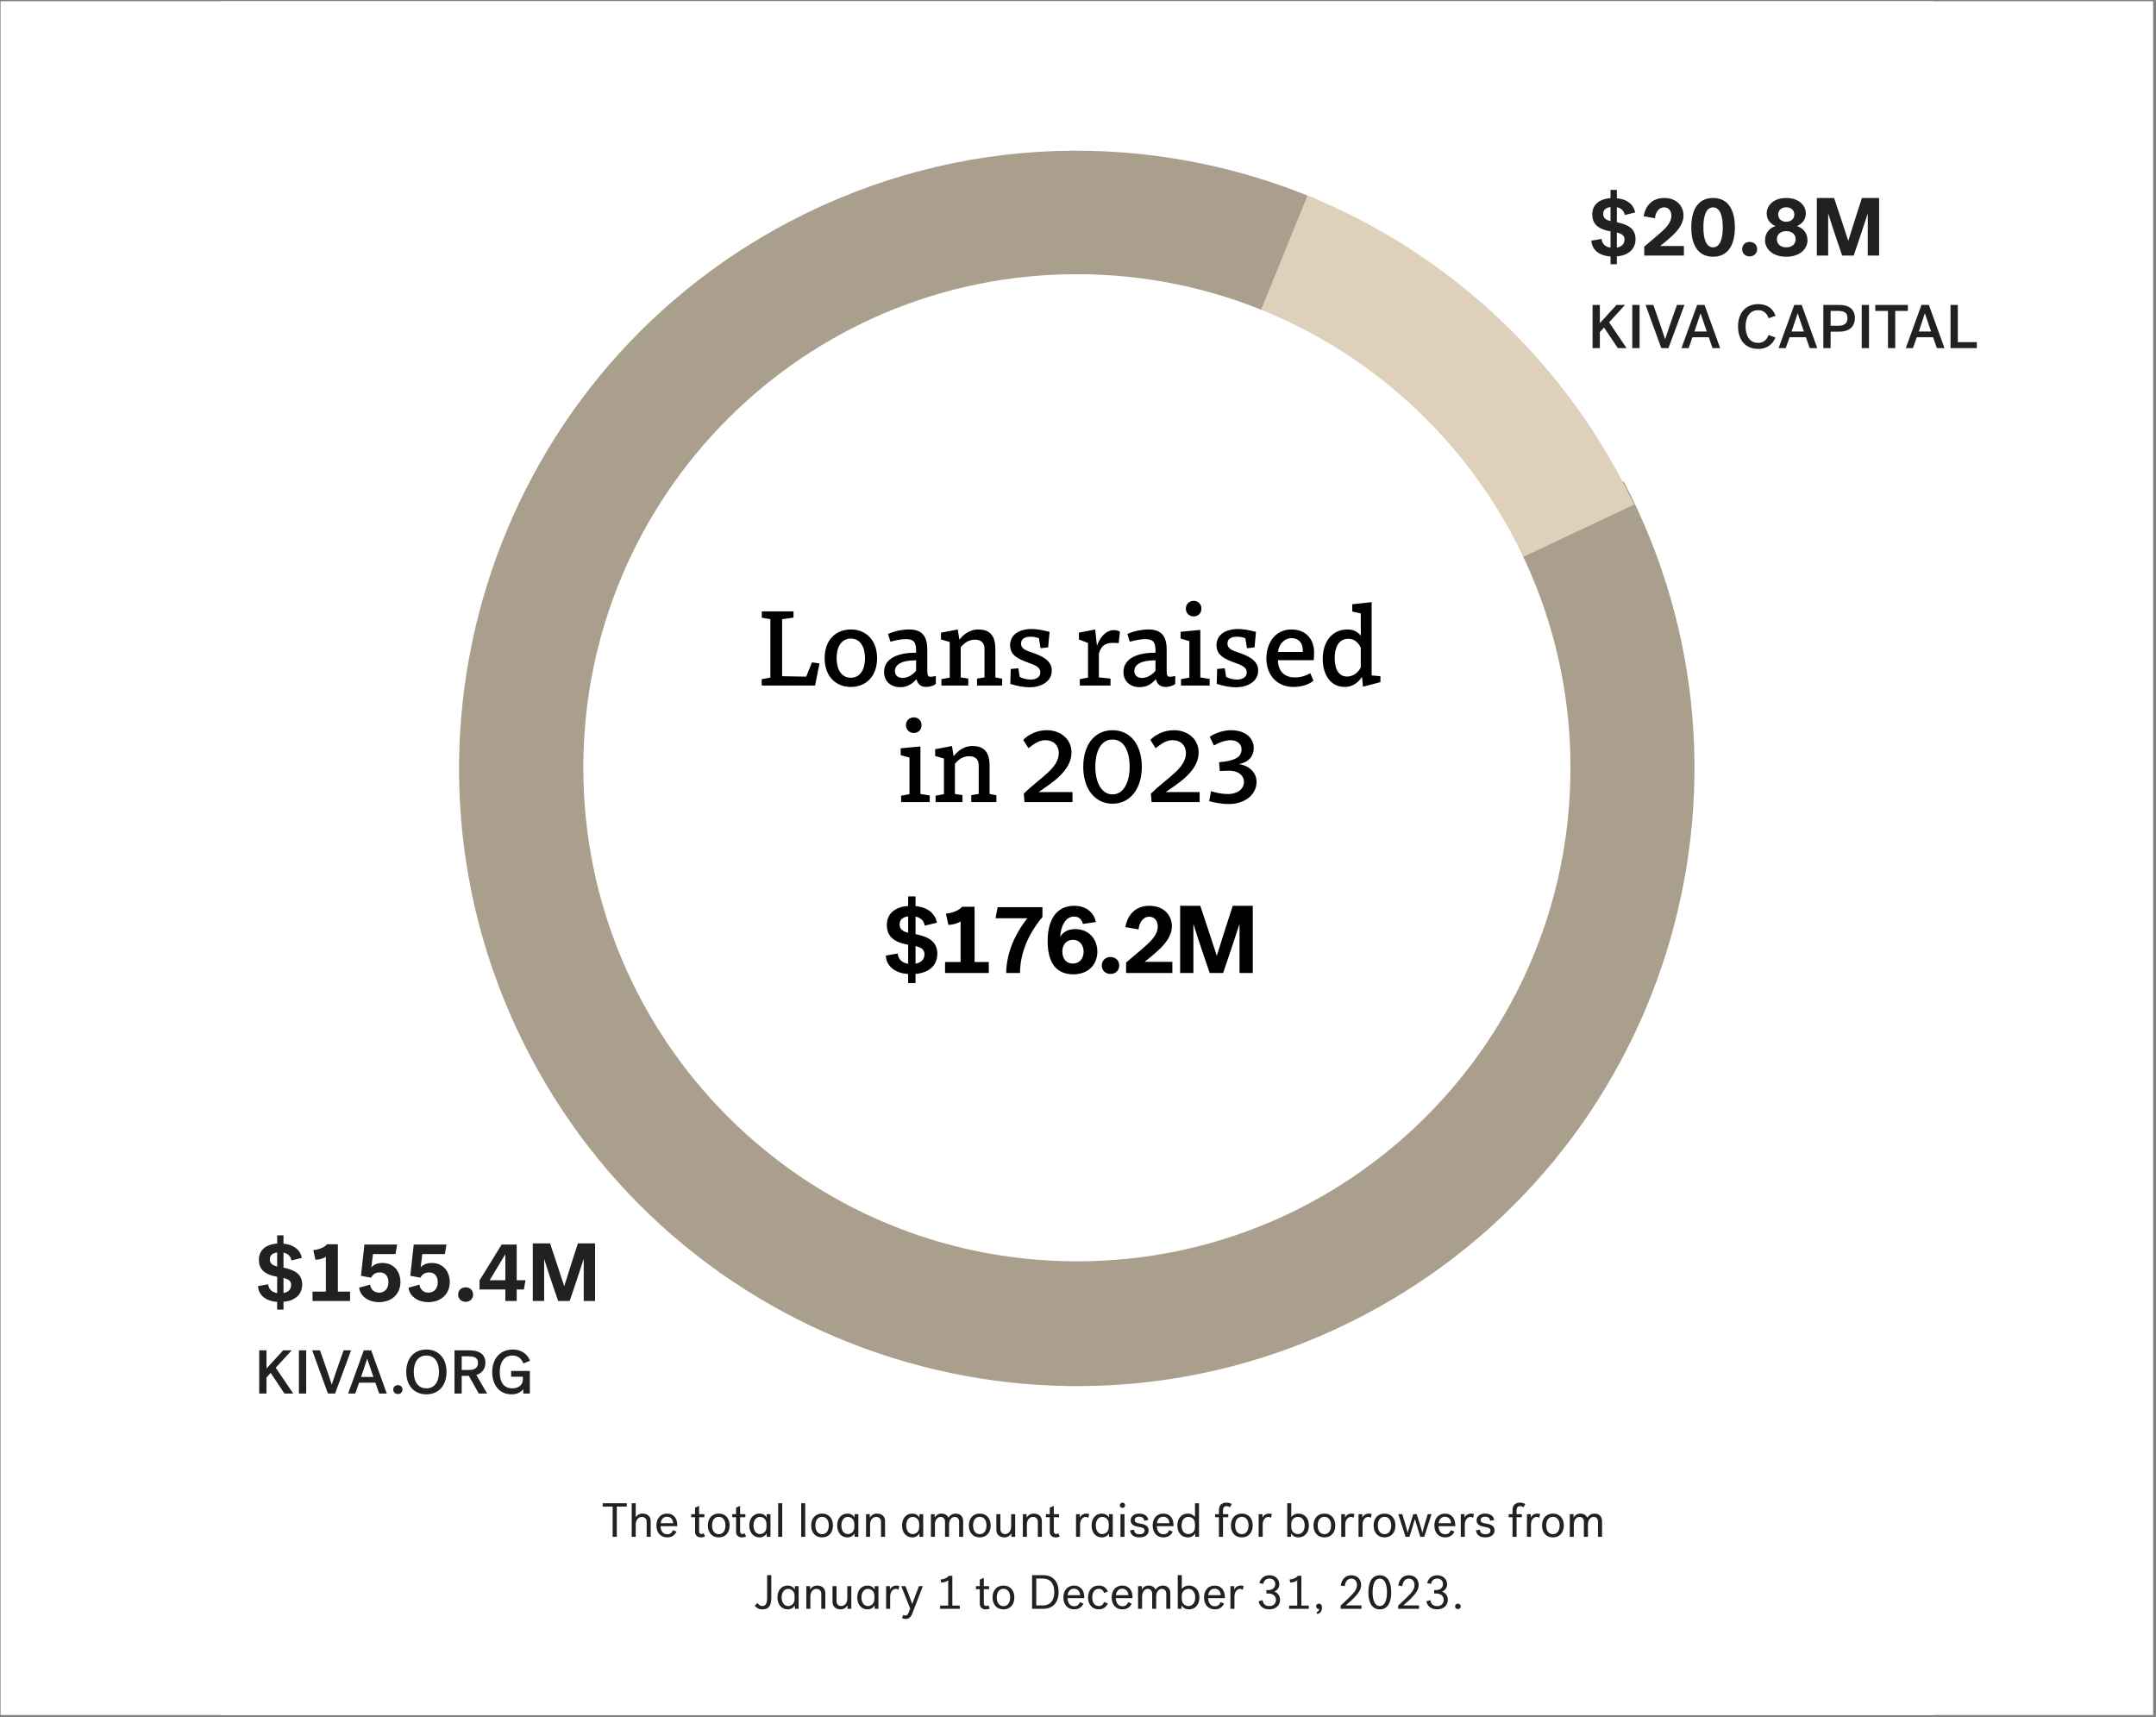 <svg width="629" height="501" viewBox="0 0 629 501" fill="none" xmlns="http://www.w3.org/2000/svg">
<rect x="0" y="0" width="629" height="501" fill="#808080" stroke="none"/>
<g clip-path="url(#clip0_2939_4576)">
<rect width="628" height="500" transform="translate(0.166 0.364)" fill="white"/>
<rect width="500" height="500" transform="translate(64.166 0.364)" fill="white"/>
<path d="M175.838 439.544V438.564H182.852V439.544H179.954V448.364H178.736V439.544H175.838ZM184.292 448.364V438.564H185.468V442.666C185.874 442.036 186.49 441.588 187.484 441.588C188.758 441.588 189.836 442.316 189.836 443.786V448.364H188.66V443.968C188.66 442.96 187.932 442.554 187.246 442.554C186.322 442.554 185.468 443.38 185.468 444.766V448.364H184.292ZM196.329 446.432L197.365 446.852C196.861 447.86 196.021 448.532 194.649 448.532C192.661 448.532 191.499 447.062 191.499 445.046C191.499 443.058 192.689 441.588 194.607 441.588C196.623 441.588 197.589 443.17 197.589 444.878V445.27H192.703C192.759 446.516 193.319 447.622 194.663 447.622C195.573 447.622 195.993 447.188 196.329 446.432ZM194.579 442.498C193.529 442.498 192.857 443.31 192.745 444.388H196.385C196.329 443.226 195.601 442.498 194.579 442.498ZM205.303 447.342L205.681 448.266C205.415 448.42 204.967 448.532 204.491 448.532C203.329 448.532 202.783 447.776 202.783 446.908V442.652H201.663V441.756H202.783V439.866L203.959 439.334V441.756H205.499V442.652H203.959V446.796C203.959 447.272 204.225 447.552 204.645 447.552C204.883 447.552 205.121 447.468 205.303 447.342ZM209.689 441.588C211.705 441.588 212.867 443.058 212.867 445.06C212.867 447.062 211.705 448.532 209.689 448.532C207.673 448.532 206.511 447.062 206.511 445.06C206.511 443.058 207.673 441.588 209.689 441.588ZM209.689 447.594C211.005 447.594 211.649 446.446 211.649 445.06C211.649 443.674 211.005 442.526 209.689 442.526C208.373 442.526 207.729 443.674 207.729 445.06C207.729 446.446 208.373 447.594 209.689 447.594ZM217.266 447.342L217.644 448.266C217.378 448.42 216.93 448.532 216.454 448.532C215.292 448.532 214.746 447.776 214.746 446.908V442.652H213.626V441.756H214.746V439.866L215.922 439.334V441.756H217.462V442.652H215.922V446.796C215.922 447.272 216.188 447.552 216.608 447.552C216.846 447.552 217.084 447.468 217.266 447.342ZM218.61 445.06C218.61 442.918 219.87 441.588 221.578 441.588C222.684 441.588 223.342 442.148 223.678 442.75V441.756H224.784V448.364H223.678V447.37C223.314 447.972 222.684 448.532 221.578 448.532C219.87 448.532 218.61 447.202 218.61 445.06ZM221.704 442.554C220.542 442.554 219.828 443.632 219.828 445.06C219.828 446.488 220.542 447.566 221.704 447.566C222.46 447.566 223.608 447.076 223.608 445.494V444.626C223.608 443.044 222.446 442.554 221.704 442.554ZM227.03 448.364V438.564H228.206V448.364H227.03ZM233.743 448.364V438.564H234.919V448.364H233.743ZM239.835 441.588C241.851 441.588 243.013 443.058 243.013 445.06C243.013 447.062 241.851 448.532 239.835 448.532C237.819 448.532 236.657 447.062 236.657 445.06C236.657 443.058 237.819 441.588 239.835 441.588ZM239.835 447.594C241.151 447.594 241.795 446.446 241.795 445.06C241.795 443.674 241.151 442.526 239.835 442.526C238.519 442.526 237.875 443.674 237.875 445.06C237.875 446.446 238.519 447.594 239.835 447.594ZM244.245 445.06C244.245 442.918 245.505 441.588 247.213 441.588C248.319 441.588 248.977 442.148 249.313 442.75V441.756H250.419V448.364H249.313V447.37C248.949 447.972 248.319 448.532 247.213 448.532C245.505 448.532 244.245 447.202 244.245 445.06ZM247.339 442.554C246.177 442.554 245.463 443.632 245.463 445.06C245.463 446.488 246.177 447.566 247.339 447.566C248.095 447.566 249.243 447.076 249.243 445.494V444.626C249.243 443.044 248.081 442.554 247.339 442.554ZM252.665 448.364V441.756H253.771V442.75C254.233 442.036 254.877 441.588 255.857 441.588C257.145 441.588 258.209 442.316 258.209 443.786V448.364H257.033V443.968C257.033 442.96 256.291 442.554 255.619 442.554C254.681 442.554 253.841 443.38 253.841 444.766V448.364H252.665ZM263.167 445.06C263.167 442.918 264.427 441.588 266.135 441.588C267.241 441.588 267.899 442.148 268.235 442.75V441.756H269.341V448.364H268.235V447.37C267.871 447.972 267.241 448.532 266.135 448.532C264.427 448.532 263.167 447.202 263.167 445.06ZM266.261 442.554C265.099 442.554 264.385 443.632 264.385 445.06C264.385 446.488 265.099 447.566 266.261 447.566C267.017 447.566 268.165 447.076 268.165 445.494V444.626C268.165 443.044 267.003 442.554 266.261 442.554ZM271.587 448.364V441.756H272.693V442.75C273.127 442.036 273.743 441.588 274.681 441.588C275.605 441.588 276.347 442.022 276.669 442.792C277.033 442.19 277.831 441.588 278.811 441.588C280.001 441.588 280.995 442.316 280.995 443.786V448.364H279.819V443.968C279.819 442.96 279.175 442.554 278.545 442.554C277.677 442.554 276.879 443.38 276.879 444.766V448.364H275.703V443.968C275.703 442.96 275.045 442.554 274.415 442.554C273.561 442.554 272.763 443.38 272.763 444.766V448.364H271.587ZM285.841 441.588C287.857 441.588 289.019 443.058 289.019 445.06C289.019 447.062 287.857 448.532 285.841 448.532C283.825 448.532 282.663 447.062 282.663 445.06C282.663 443.058 283.825 441.588 285.841 441.588ZM285.841 447.594C287.157 447.594 287.801 446.446 287.801 445.06C287.801 443.674 287.157 442.526 285.841 442.526C284.525 442.526 283.881 443.674 283.881 445.06C283.881 446.446 284.525 447.594 285.841 447.594ZM296.173 441.756V448.364H295.067V447.37C294.605 448.084 293.989 448.532 293.009 448.532C291.749 448.532 290.685 447.804 290.685 446.334V441.756H291.861V446.152C291.861 447.16 292.575 447.566 293.247 447.566C294.157 447.566 294.997 446.74 294.997 445.354V441.756H296.173ZM298.411 448.364V441.756H299.517V442.75C299.979 442.036 300.623 441.588 301.603 441.588C302.891 441.588 303.955 442.316 303.955 443.786V448.364H302.779V443.968C302.779 442.96 302.037 442.554 301.365 442.554C300.427 442.554 299.587 443.38 299.587 444.766V448.364H298.411ZM308.785 447.342L309.163 448.266C308.897 448.42 308.449 448.532 307.973 448.532C306.811 448.532 306.265 447.776 306.265 446.908V442.652H305.145V441.756H306.265V439.866L307.441 439.334V441.756H308.981V442.652H307.441V446.796C307.441 447.272 307.707 447.552 308.127 447.552C308.365 447.552 308.603 447.468 308.785 447.342ZM317.779 441.742L317.513 442.834C317.331 442.666 317.079 442.554 316.757 442.554C315.861 442.554 315.105 443.45 315.105 444.794V448.364H313.929V441.756H315.035V442.792C315.371 441.994 316.127 441.588 316.967 441.588C317.233 441.588 317.541 441.63 317.779 441.742ZM318.47 445.06C318.47 442.918 319.73 441.588 321.438 441.588C322.544 441.588 323.202 442.148 323.538 442.75V441.756H324.644V448.364H323.538V447.37C323.174 447.972 322.544 448.532 321.438 448.532C319.73 448.532 318.47 447.202 318.47 445.06ZM321.564 442.554C320.402 442.554 319.688 443.632 319.688 445.06C319.688 446.488 320.402 447.566 321.564 447.566C322.32 447.566 323.468 447.076 323.468 445.494V444.626C323.468 443.044 322.306 442.554 321.564 442.554ZM326.708 439.18C326.708 438.718 327.03 438.41 327.478 438.41C327.926 438.41 328.248 438.718 328.248 439.18C328.248 439.586 327.926 439.936 327.478 439.936C327.03 439.936 326.708 439.586 326.708 439.18ZM326.89 448.364V441.756H328.066V448.364H326.89ZM331.05 443.478C331.05 444.108 331.554 444.346 332.59 444.5C333.976 444.71 335.11 445.144 335.11 446.474C335.11 447.734 334.088 448.532 332.422 448.532C330.812 448.532 329.832 447.804 329.692 446.46L330.854 446.306C330.938 447.202 331.428 447.622 332.436 447.622C333.374 447.622 333.934 447.23 333.934 446.544C333.934 445.928 333.5 445.662 332.226 445.466C330.546 445.2 329.874 444.598 329.874 443.534C329.874 442.26 331.05 441.588 332.394 441.588C333.822 441.588 334.844 442.302 334.998 443.45L333.836 443.688C333.738 442.932 333.262 442.484 332.352 442.484C331.61 442.484 331.05 442.806 331.05 443.478ZM341.114 446.432L342.15 446.852C341.646 447.86 340.806 448.532 339.434 448.532C337.446 448.532 336.284 447.062 336.284 445.046C336.284 443.058 337.474 441.588 339.392 441.588C341.408 441.588 342.374 443.17 342.374 444.878V445.27H337.488C337.544 446.516 338.104 447.622 339.448 447.622C340.358 447.622 340.778 447.188 341.114 446.432ZM339.364 442.498C338.314 442.498 337.642 443.31 337.53 444.388H341.17C341.114 443.226 340.386 442.498 339.364 442.498ZM346.527 441.588C347.563 441.588 348.207 442.064 348.627 442.596V438.564H349.803V448.364H348.697V447.37C348.319 447.972 347.675 448.532 346.527 448.532C344.777 448.532 343.489 447.202 343.489 445.06C343.489 442.918 344.777 441.588 346.527 441.588ZM348.627 445.55V444.57C348.627 442.988 347.423 442.554 346.653 442.554C345.449 442.554 344.707 443.632 344.707 445.06C344.707 446.488 345.449 447.566 346.653 447.566C347.423 447.566 348.627 447.132 348.627 445.55ZM354.501 442.652V441.756H355.621V440.51C355.621 438.942 356.713 438.396 357.763 438.396C358.379 438.396 359.023 438.578 359.345 438.802L358.827 439.754C358.617 439.586 358.267 439.418 357.847 439.418C357.161 439.418 356.797 439.852 356.797 440.58V441.756H358.337V442.652H356.797V448.364H355.621V442.652H354.501ZM362.294 441.588C364.31 441.588 365.472 443.058 365.472 445.06C365.472 447.062 364.31 448.532 362.294 448.532C360.278 448.532 359.116 447.062 359.116 445.06C359.116 443.058 360.278 441.588 362.294 441.588ZM362.294 447.594C363.61 447.594 364.254 446.446 364.254 445.06C364.254 443.674 363.61 442.526 362.294 442.526C360.978 442.526 360.334 443.674 360.334 445.06C360.334 446.446 360.978 447.594 362.294 447.594ZM371.058 441.742L370.792 442.834C370.61 442.666 370.358 442.554 370.036 442.554C369.14 442.554 368.384 443.45 368.384 444.794V448.364H367.208V441.756H368.314V442.792C368.65 441.994 369.406 441.588 370.246 441.588C370.512 441.588 370.82 441.63 371.058 441.742ZM378.824 441.588C380.574 441.588 381.862 442.918 381.862 445.06C381.862 447.202 380.574 448.532 378.824 448.532C377.676 448.532 377.032 447.972 376.654 447.37V448.364H375.548V438.564H376.724V442.596C377.144 442.064 377.788 441.588 378.824 441.588ZM376.724 444.612V445.508C376.724 447.006 377.83 447.566 378.698 447.566C379.902 447.566 380.644 446.488 380.644 445.06C380.644 443.632 379.902 442.554 378.698 442.554C377.83 442.554 376.724 443.114 376.724 444.612ZM386.384 441.588C388.4 441.588 389.562 443.058 389.562 445.06C389.562 447.062 388.4 448.532 386.384 448.532C384.368 448.532 383.206 447.062 383.206 445.06C383.206 443.058 384.368 441.588 386.384 441.588ZM386.384 447.594C387.7 447.594 388.344 446.446 388.344 445.06C388.344 443.674 387.7 442.526 386.384 442.526C385.068 442.526 384.424 443.674 384.424 445.06C384.424 446.446 385.068 447.594 386.384 447.594ZM395.148 441.742L394.882 442.834C394.7 442.666 394.448 442.554 394.126 442.554C393.23 442.554 392.474 443.45 392.474 444.794V448.364H391.298V441.756H392.404V442.792C392.74 441.994 393.496 441.588 394.336 441.588C394.602 441.588 394.91 441.63 395.148 441.742ZM400.193 441.742L399.927 442.834C399.745 442.666 399.493 442.554 399.171 442.554C398.275 442.554 397.519 443.45 397.519 444.794V448.364H396.343V441.756H397.449V442.792C397.785 441.994 398.541 441.588 399.381 441.588C399.647 441.588 399.955 441.63 400.193 441.742ZM403.925 441.588C405.941 441.588 407.103 443.058 407.103 445.06C407.103 447.062 405.941 448.532 403.925 448.532C401.909 448.532 400.747 447.062 400.747 445.06C400.747 443.058 401.909 441.588 403.925 441.588ZM403.925 447.594C405.241 447.594 405.885 446.446 405.885 445.06C405.885 443.674 405.241 442.526 403.925 442.526C402.609 442.526 401.965 443.674 401.965 445.06C401.965 446.446 402.609 447.594 403.925 447.594ZM412.325 441.756H413.319C413.319 441.756 414.761 446.25 414.957 447.118H414.985C415.223 446.026 416.539 441.756 416.539 441.756H417.631L415.517 448.364H414.369C414.369 448.364 412.983 443.954 412.787 443.156C412.577 443.954 411.219 448.364 411.205 448.364H410.057L407.943 441.756H409.105C409.105 441.756 410.463 446.124 410.659 447.118H410.687C410.953 446.152 412.311 441.756 412.325 441.756ZM423.296 446.432L424.332 446.852C423.828 447.86 422.988 448.532 421.616 448.532C419.628 448.532 418.466 447.062 418.466 445.046C418.466 443.058 419.656 441.588 421.574 441.588C423.59 441.588 424.556 443.17 424.556 444.878V445.27H419.67C419.726 446.516 420.286 447.622 421.63 447.622C422.54 447.622 422.96 447.188 423.296 446.432ZM421.546 442.498C420.496 442.498 419.824 443.31 419.712 444.388H423.352C423.296 443.226 422.568 442.498 421.546 442.498ZM430.025 441.742L429.759 442.834C429.577 442.666 429.325 442.554 429.003 442.554C428.107 442.554 427.351 443.45 427.351 444.794V448.364H426.175V441.756H427.281V442.792C427.617 441.994 428.373 441.588 429.213 441.588C429.479 441.588 429.787 441.63 430.025 441.742ZM431.962 443.478C431.962 444.108 432.466 444.346 433.502 444.5C434.888 444.71 436.022 445.144 436.022 446.474C436.022 447.734 435 448.532 433.334 448.532C431.724 448.532 430.744 447.804 430.604 446.46L431.766 446.306C431.85 447.202 432.34 447.622 433.348 447.622C434.286 447.622 434.846 447.23 434.846 446.544C434.846 445.928 434.412 445.662 433.138 445.466C431.458 445.2 430.786 444.598 430.786 443.534C430.786 442.26 431.962 441.588 433.306 441.588C434.734 441.588 435.756 442.302 435.91 443.45L434.748 443.688C434.65 442.932 434.174 442.484 433.264 442.484C432.522 442.484 431.962 442.806 431.962 443.478ZM440.155 442.652V441.756H441.275V440.51C441.275 438.942 442.367 438.396 443.417 438.396C444.033 438.396 444.677 438.578 444.999 438.802L444.481 439.754C444.271 439.586 443.921 439.418 443.501 439.418C442.815 439.418 442.451 439.852 442.451 440.58V441.756H443.991V442.652H442.451V448.364H441.275V442.652H440.155ZM449.329 441.742L449.063 442.834C448.881 442.666 448.629 442.554 448.307 442.554C447.411 442.554 446.655 443.45 446.655 444.794V448.364H445.479V441.756H446.585V442.792C446.921 441.994 447.677 441.588 448.517 441.588C448.783 441.588 449.091 441.63 449.329 441.742ZM453.062 441.588C455.078 441.588 456.24 443.058 456.24 445.06C456.24 447.062 455.078 448.532 453.062 448.532C451.046 448.532 449.884 447.062 449.884 445.06C449.884 443.058 451.046 441.588 453.062 441.588ZM453.062 447.594C454.378 447.594 455.022 446.446 455.022 445.06C455.022 443.674 454.378 442.526 453.062 442.526C451.746 442.526 451.102 443.674 451.102 445.06C451.102 446.446 451.746 447.594 453.062 447.594ZM457.976 448.364V441.756H459.082V442.75C459.516 442.036 460.132 441.588 461.07 441.588C461.994 441.588 462.736 442.022 463.058 442.792C463.422 442.19 464.22 441.588 465.2 441.588C466.39 441.588 467.384 442.316 467.384 443.786V448.364H466.208V443.968C466.208 442.96 465.564 442.554 464.934 442.554C464.066 442.554 463.268 443.38 463.268 444.766V448.364H462.092V443.968C462.092 442.96 461.434 442.554 460.804 442.554C459.95 442.554 459.152 443.38 459.152 444.766V448.364H457.976ZM222.389 468.552C223.411 468.552 223.803 467.782 223.803 466.13V459.564H225.021V466.13C225.021 467.922 224.629 469.532 222.459 469.532C221.325 469.532 220.709 469.098 220.177 468.468L220.961 467.67C221.465 468.272 221.773 468.552 222.389 468.552ZM226.82 466.06C226.82 463.918 228.08 462.588 229.788 462.588C230.894 462.588 231.552 463.148 231.888 463.75V462.756H232.994V469.364H231.888V468.37C231.524 468.972 230.894 469.532 229.788 469.532C228.08 469.532 226.82 468.202 226.82 466.06ZM229.914 463.554C228.752 463.554 228.038 464.632 228.038 466.06C228.038 467.488 228.752 468.566 229.914 468.566C230.67 468.566 231.818 468.076 231.818 466.494V465.626C231.818 464.044 230.656 463.554 229.914 463.554ZM235.24 469.364V462.756H236.346V463.75C236.808 463.036 237.452 462.588 238.432 462.588C239.72 462.588 240.784 463.316 240.784 464.786V469.364H239.608V464.968C239.608 463.96 238.866 463.554 238.194 463.554C237.256 463.554 236.416 464.38 236.416 465.766V469.364H235.24ZM248.369 462.756V469.364H247.263V468.37C246.801 469.084 246.185 469.532 245.205 469.532C243.945 469.532 242.881 468.804 242.881 467.334V462.756H244.057V467.152C244.057 468.16 244.771 468.566 245.443 468.566C246.353 468.566 247.193 467.74 247.193 466.354V462.756H248.369ZM250.103 466.06C250.103 463.918 251.363 462.588 253.071 462.588C254.177 462.588 254.835 463.148 255.171 463.75V462.756H256.277V469.364H255.171V468.37C254.807 468.972 254.177 469.532 253.071 469.532C251.363 469.532 250.103 468.202 250.103 466.06ZM253.197 463.554C252.035 463.554 251.321 464.632 251.321 466.06C251.321 467.488 252.035 468.566 253.197 468.566C253.953 468.566 255.101 468.076 255.101 466.494V465.626C255.101 464.044 253.939 463.554 253.197 463.554ZM262.373 462.742L262.107 463.834C261.925 463.666 261.673 463.554 261.351 463.554C260.455 463.554 259.699 464.45 259.699 465.794V469.364H258.523V462.756H259.629V463.792C259.965 462.994 260.721 462.588 261.561 462.588C261.827 462.588 262.135 462.63 262.373 462.742ZM269.232 462.756L266.11 470.862C265.69 471.94 265.004 472.332 264.234 472.332C263.828 472.332 263.394 472.22 263.142 472.08L263.534 471.142C263.688 471.24 263.926 471.338 264.15 471.338C264.486 471.338 264.794 471.17 265.074 470.498L265.55 469.336L262.946 462.756H264.164C264.164 462.756 265.9 467.222 266.138 467.95H266.166C266.376 467.222 268.098 462.756 268.098 462.756H269.232ZM274.269 469.364V468.426H276.635V461.062C276.187 461.426 275.459 461.692 274.577 461.706L274.409 460.838C275.641 460.712 276.313 460.32 276.831 459.732H277.839V468.426H280.009V469.364H274.269ZM288.366 468.342L288.744 469.266C288.478 469.42 288.03 469.532 287.554 469.532C286.392 469.532 285.846 468.776 285.846 467.908V463.652H284.726V462.756H285.846V460.866L287.022 460.334V462.756H288.562V463.652H287.022V467.796C287.022 468.272 287.288 468.552 287.708 468.552C287.946 468.552 288.184 468.468 288.366 468.342ZM292.752 462.588C294.768 462.588 295.93 464.058 295.93 466.06C295.93 468.062 294.768 469.532 292.752 469.532C290.736 469.532 289.574 468.062 289.574 466.06C289.574 464.058 290.736 462.588 292.752 462.588ZM292.752 468.594C294.068 468.594 294.712 467.446 294.712 466.06C294.712 464.674 294.068 463.526 292.752 463.526C291.436 463.526 290.792 464.674 290.792 466.06C290.792 467.446 291.436 468.594 292.752 468.594ZM301.101 469.364V459.564H304.405C307.149 459.564 308.843 461.384 308.843 464.464C308.843 467.544 307.149 469.364 304.405 469.364H301.101ZM307.583 464.464C307.583 462.126 306.547 460.544 304.195 460.544H302.319V468.384H304.195C306.547 468.384 307.583 466.802 307.583 464.464ZM315.062 467.432L316.098 467.852C315.594 468.86 314.754 469.532 313.382 469.532C311.394 469.532 310.232 468.062 310.232 466.046C310.232 464.058 311.422 462.588 313.34 462.588C315.356 462.588 316.322 464.17 316.322 465.878V466.27H311.436C311.492 467.516 312.052 468.622 313.396 468.622C314.306 468.622 314.726 468.188 315.062 467.432ZM313.312 463.498C312.262 463.498 311.59 464.31 311.478 465.388H315.118C315.062 464.226 314.334 463.498 313.312 463.498ZM317.437 466.06C317.437 464.058 318.571 462.588 320.573 462.588C322.001 462.588 322.785 463.344 323.205 464.338L322.113 464.758C321.903 464.016 321.399 463.54 320.531 463.54C319.285 463.54 318.655 464.674 318.655 466.046C318.655 467.432 319.285 468.566 320.545 468.566C321.483 468.566 321.861 468.02 322.127 467.39L323.219 467.81C322.715 468.79 321.945 469.532 320.559 469.532C318.585 469.532 317.437 468.062 317.437 466.06ZM329.144 467.432L330.18 467.852C329.676 468.86 328.836 469.532 327.464 469.532C325.476 469.532 324.314 468.062 324.314 466.046C324.314 464.058 325.504 462.588 327.422 462.588C329.438 462.588 330.404 464.17 330.404 465.878V466.27H325.518C325.574 467.516 326.134 468.622 327.478 468.622C328.388 468.622 328.808 468.188 329.144 467.432ZM327.394 463.498C326.344 463.498 325.672 464.31 325.56 465.388H329.2C329.144 464.226 328.416 463.498 327.394 463.498ZM332.023 469.364V462.756H333.129V463.75C333.563 463.036 334.179 462.588 335.117 462.588C336.041 462.588 336.783 463.022 337.105 463.792C337.469 463.19 338.267 462.588 339.247 462.588C340.437 462.588 341.431 463.316 341.431 464.786V469.364H340.255V464.968C340.255 463.96 339.611 463.554 338.981 463.554C338.113 463.554 337.315 464.38 337.315 465.766V469.364H336.139V464.968C336.139 463.96 335.481 463.554 334.851 463.554C333.997 463.554 333.199 464.38 333.199 465.766V469.364H332.023ZM346.88 462.588C348.63 462.588 349.918 463.918 349.918 466.06C349.918 468.202 348.63 469.532 346.88 469.532C345.732 469.532 345.088 468.972 344.71 468.37V469.364H343.604V459.564H344.78V463.596C345.2 463.064 345.844 462.588 346.88 462.588ZM344.78 465.612V466.508C344.78 468.006 345.886 468.566 346.754 468.566C347.958 468.566 348.7 467.488 348.7 466.06C348.7 464.632 347.958 463.554 346.754 463.554C345.886 463.554 344.78 464.114 344.78 465.612ZM356.092 467.432L357.128 467.852C356.624 468.86 355.784 469.532 354.412 469.532C352.424 469.532 351.262 468.062 351.262 466.046C351.262 464.058 352.452 462.588 354.37 462.588C356.386 462.588 357.352 464.17 357.352 465.878V466.27H352.466C352.522 467.516 353.082 468.622 354.426 468.622C355.336 468.622 355.756 468.188 356.092 467.432ZM354.342 463.498C353.292 463.498 352.62 464.31 352.508 465.388H356.148C356.092 464.226 355.364 463.498 354.342 463.498ZM362.821 462.742L362.555 463.834C362.373 463.666 362.121 463.554 361.799 463.554C360.903 463.554 360.147 464.45 360.147 465.794V469.364H358.971V462.756H360.077V463.792C360.413 462.994 361.169 462.588 362.009 462.588C362.275 462.588 362.583 462.63 362.821 462.742ZM368.557 462.112L367.423 461.86C367.619 460.95 368.445 459.592 370.335 459.592C372.169 459.592 373.233 460.81 373.233 462.196C373.233 463.218 372.645 464.016 371.721 464.366C372.771 464.604 373.457 465.626 373.457 466.76C373.457 468.146 372.407 469.532 370.293 469.532C368.081 469.532 367.269 468.006 367.227 467.138L368.361 466.858C368.459 467.544 368.823 468.58 370.307 468.58C371.637 468.58 372.253 467.726 372.253 466.774C372.253 465.682 371.455 464.898 369.943 464.898C369.691 464.898 369.467 464.912 369.467 464.912V463.904C369.467 463.904 369.677 463.918 369.929 463.918C371.287 463.918 372.043 463.176 372.043 462.14C372.043 461.132 371.287 460.53 370.321 460.53C369.187 460.53 368.669 461.384 368.557 462.112ZM376.097 469.364V468.426H378.463V461.062C378.015 461.426 377.287 461.692 376.405 461.706L376.237 460.838C377.469 460.712 378.141 460.32 378.659 459.732H379.667V468.426H381.837V469.364H376.097ZM385.682 469.028C385.682 469.658 385.444 470.666 384.296 470.876L384.086 470.316C384.45 470.302 384.856 469.91 384.856 469.49V469.406C384.856 469.406 384.8 469.42 384.702 469.42C384.324 469.42 383.96 469.098 383.96 468.65C383.96 468.286 384.212 467.866 384.758 467.866C385.402 467.866 385.682 468.412 385.682 469.028ZM391.114 469.364V468.44C391.114 468.44 393.774 465.99 394.698 464.968C395.44 464.142 395.888 463.358 395.888 462.42C395.888 461.286 395.216 460.558 394.222 460.558C392.962 460.558 392.43 461.734 392.318 462.77L391.142 462.574C391.422 460.866 392.402 459.592 394.264 459.592C396.238 459.592 397.106 461.048 397.106 462.42C397.106 463.582 396.476 464.562 395.58 465.57C394.684 466.578 393.522 467.614 392.598 468.384H397.204V469.364H391.114ZM402.547 459.592C404.941 459.592 405.879 461.776 405.879 464.562C405.879 467.348 404.941 469.532 402.547 469.532C400.153 469.532 399.215 467.348 399.215 464.562C399.215 461.776 400.153 459.592 402.547 459.592ZM402.547 468.566C404.115 468.566 404.647 466.592 404.647 464.562C404.647 462.532 404.115 460.558 402.547 460.558C400.979 460.558 400.447 462.532 400.447 464.562C400.447 466.592 400.979 468.566 402.547 468.566ZM407.903 469.364V468.44C407.903 468.44 410.563 465.99 411.487 464.968C412.229 464.142 412.677 463.358 412.677 462.42C412.677 461.286 412.005 460.558 411.011 460.558C409.751 460.558 409.219 461.734 409.107 462.77L407.931 462.574C408.211 460.866 409.191 459.592 411.053 459.592C413.027 459.592 413.895 461.048 413.895 462.42C413.895 463.582 413.265 464.562 412.369 465.57C411.473 466.578 410.311 467.614 409.387 468.384H413.993V469.364H407.903ZM417.502 462.112L416.368 461.86C416.564 460.95 417.39 459.592 419.28 459.592C421.114 459.592 422.178 460.81 422.178 462.196C422.178 463.218 421.59 464.016 420.666 464.366C421.716 464.604 422.402 465.626 422.402 466.76C422.402 468.146 421.352 469.532 419.238 469.532C417.026 469.532 416.214 468.006 416.172 467.138L417.306 466.858C417.404 467.544 417.768 468.58 419.252 468.58C420.582 468.58 421.198 467.726 421.198 466.774C421.198 465.682 420.4 464.898 418.888 464.898C418.636 464.898 418.412 464.912 418.412 464.912V463.904C418.412 463.904 418.622 463.918 418.874 463.918C420.232 463.918 420.988 463.176 420.988 462.14C420.988 461.132 420.232 460.53 419.266 460.53C418.132 460.53 417.614 461.384 417.502 462.112ZM424.51 468.664C424.51 468.202 424.846 467.866 425.336 467.866C425.826 467.866 426.162 468.202 426.162 468.664C426.162 469.126 425.826 469.462 425.336 469.462C424.846 469.462 424.51 469.126 424.51 468.664Z" fill="#212121"/>
<path d="M384.015 58.107C336.153 37.987 280.005 38.618 230.429 64.623C142.323 110.863 108.348 219.766 154.58 307.891C200.812 396.016 309.724 429.973 397.848 383.74C485.973 337.508 519.93 228.597 473.698 140.472L314.133 224.169L384.015 58.107Z" fill="#AA9E8D"/>
<path d="M313.706 224.063L476.719 147.231C457.553 106.654 423.622 74.138 381.436 57.04L313.688 224.056" fill="#DFD0BC"/>
<path d="M314.179 367.993C393.708 367.993 458.179 303.522 458.179 223.993C458.179 144.464 393.708 79.993 314.179 79.993C234.65 79.993 170.179 144.464 170.179 223.993C170.179 303.522 234.65 367.993 314.179 367.993Z" fill="white"/>
<path d="M231.5 178.369V180.193L228.172 180.641V197.281L235.212 197.409L236.876 193.249L239.02 193.537L239.052 193.665L237.804 200.001H222.22V198.145L224.748 197.697V180.641L222.252 180.225V178.369H231.5ZM248.234 183.649C252.586 183.649 255.882 186.689 255.882 192.033C255.882 197.377 252.586 200.417 248.234 200.417C243.85 200.417 240.586 197.345 240.586 192.001C240.586 186.689 243.85 183.649 248.234 183.649ZM248.234 186.305C245.482 186.305 244.074 188.705 244.074 192.001C244.074 195.329 245.482 197.729 248.234 197.729C250.922 197.729 252.362 195.329 252.362 192.033C252.362 188.705 250.922 186.305 248.234 186.305ZM265.186 183.649C268.866 183.649 270.53 185.441 270.53 189.537V195.841C270.53 197.217 270.85 197.441 271.554 197.441C272.098 197.441 272.514 197.345 273.026 197.185V199.553C272.322 200.065 271.298 200.417 270.242 200.417C268.322 200.417 267.65 199.233 267.394 198.177C266.37 199.169 265.122 200.481 262.658 200.481C259.778 200.481 257.89 198.657 257.922 196.001C257.922 192.289 261.698 190.369 267.266 190.433V189.825C267.266 187.361 266.562 186.465 264.29 186.465C262.914 186.465 261.154 186.817 259.778 187.233L259.074 184.961C260.866 184.129 263.298 183.649 265.186 183.649ZM267.266 195.649V192.641C262.914 192.641 261.09 193.953 261.09 195.777C261.09 197.121 262.082 197.793 263.362 197.793C265.218 197.793 266.754 196.385 267.266 195.649ZM277.079 187.297L274.519 186.561V184.577L279.415 183.649L279.895 186.625C280.535 185.825 282.359 183.649 285.399 183.649C289.079 183.649 290.391 185.793 290.391 189.345V197.633L292.375 198.017V200.001H285.047V197.985L287.223 197.633V189.345C287.223 187.649 286.327 186.625 284.407 186.625C282.455 186.625 281.175 187.777 280.279 188.833V197.633L282.487 197.985V200.001H274.647V198.145L277.079 197.697V187.297ZM303.101 186.209C302.525 186.017 301.789 185.761 300.701 185.761C299.261 185.761 297.885 186.209 297.885 187.745C297.885 189.473 299.645 189.857 301.629 190.561C304.637 191.649 306.845 192.993 306.845 195.617C306.845 198.881 303.709 200.513 300.349 200.513C298.845 200.513 296.797 200.193 294.749 199.521L294.877 195.169L297.085 194.977L297.501 197.473C298.365 197.985 299.677 198.273 300.701 198.273C302.397 198.273 303.517 197.441 303.517 196.161C303.517 194.625 301.917 194.017 300.189 193.409C297.309 192.353 294.685 191.297 294.685 188.257C294.685 185.185 297.309 183.521 300.957 183.521C302.397 183.521 304.029 183.777 306.205 184.353L305.789 188.865L303.581 189.121L303.101 186.209ZM317.424 187.585L314.768 186.561V184.577L319.504 183.649L320.016 188.289H320.08C320.816 186.177 322.544 183.841 324.944 183.841C325.936 183.841 326.48 184.097 326.736 184.353L326.352 187.649C325.712 187.585 325.168 187.553 324.624 187.553C322.16 187.553 321.136 188.769 320.592 190.689V197.633L323.984 197.985V200.001H315.024V198.145L317.424 197.697V187.585ZM335.029 183.649C338.709 183.649 340.373 185.441 340.373 189.537V195.841C340.373 197.217 340.693 197.441 341.397 197.441C341.941 197.441 342.357 197.345 342.869 197.185V199.553C342.165 200.065 341.141 200.417 340.085 200.417C338.165 200.417 337.493 199.233 337.237 198.177C336.213 199.169 334.965 200.481 332.501 200.481C329.621 200.481 327.733 198.657 327.765 196.001C327.765 192.289 331.541 190.369 337.109 190.433V189.825C337.109 187.361 336.405 186.465 334.133 186.465C332.757 186.465 330.997 186.817 329.621 187.233L328.917 184.961C330.709 184.129 333.141 183.649 335.029 183.649ZM337.109 195.649V192.641C332.757 192.641 330.933 193.953 330.933 195.777C330.933 197.121 331.925 197.793 333.205 197.793C335.061 197.793 336.597 196.385 337.109 195.649ZM350.187 183.777V197.633L352.907 198.081V200.001H344.555V198.145L346.987 197.697V187.041L344.427 186.305V184.321L350.187 183.777ZM345.963 177.569C345.963 176.161 347.051 175.297 348.267 175.297C349.451 175.297 350.507 176.161 350.507 177.569C350.507 179.009 349.451 179.841 348.267 179.841C347.051 179.841 345.963 178.977 345.963 177.569ZM363.32 186.209C362.744 186.017 362.008 185.761 360.92 185.761C359.48 185.761 358.104 186.209 358.104 187.745C358.104 189.473 359.864 189.857 361.848 190.561C364.856 191.649 367.064 192.993 367.064 195.617C367.064 198.881 363.928 200.513 360.568 200.513C359.064 200.513 357.016 200.193 354.968 199.521L355.096 195.169L357.304 194.977L357.72 197.473C358.584 197.985 359.896 198.273 360.92 198.273C362.616 198.273 363.736 197.441 363.736 196.161C363.736 194.625 362.136 194.017 360.408 193.409C357.528 192.353 354.904 191.297 354.904 188.257C354.904 185.185 357.528 183.521 361.176 183.521C362.616 183.521 364.248 183.777 366.424 184.353L366.008 188.865L363.8 189.121L363.32 186.209ZM376.82 183.649C380.852 183.649 383.38 186.369 383.38 190.337C383.38 190.945 383.348 192.065 383.284 192.609H372.82V192.673C372.82 194.625 373.78 197.633 377.748 197.633C379.444 197.633 380.98 197.185 382.26 196.385L383.188 198.561C382.228 199.521 380.02 200.417 377.396 200.417C372.532 200.417 369.46 196.929 369.46 192.097C369.46 187.873 371.796 183.649 376.82 183.649ZM376.82 186.177C374.612 186.177 373.012 188.129 372.852 190.209H380.084V189.633C380.084 187.681 378.932 186.177 376.82 186.177ZM393.067 183.649C394.699 183.649 396.011 184.161 397.003 185.473V178.977L394.507 178.401V176.289L400.171 175.681V197.057L402.731 197.281V199.009L397.771 200.321L397.643 200.289L397.355 197.441C396.619 198.625 395.019 200.417 392.299 200.417C388.171 200.417 385.899 196.833 385.899 192.225C385.899 187.137 388.715 183.649 393.067 183.649ZM393.355 186.369C390.283 186.369 389.387 189.313 389.387 192.033C389.387 195.137 390.507 197.377 393.003 197.377C395.147 197.377 396.587 195.745 397.003 194.657V188.993C396.299 187.489 395.179 186.369 393.355 186.369ZM268.531 217.777V231.633L271.251 232.081V234.001H262.899V232.145L265.331 231.697V221.041L262.771 220.305V218.321L268.531 217.777ZM264.307 211.569C264.307 210.161 265.395 209.297 266.611 209.297C267.795 209.297 268.851 210.161 268.851 211.569C268.851 213.009 267.795 213.841 266.611 213.841C265.395 213.841 264.307 212.977 264.307 211.569ZM275.392 221.297L272.832 220.561V218.577L277.728 217.649L278.208 220.625C278.848 219.825 280.672 217.649 283.712 217.649C287.392 217.649 288.704 219.793 288.704 223.345V231.633L290.688 232.017V234.001H283.36V231.985L285.536 231.633V223.345C285.536 221.649 284.64 220.625 282.72 220.625C280.768 220.625 279.488 221.777 278.592 222.833V231.633L280.8 231.985V234.001H272.96V232.145L275.392 231.697V221.297ZM312.892 231.089V234.001H298.876L298.684 231.537C303.452 226.865 308.892 224.145 308.892 219.729C308.892 217.393 307.292 215.953 305.02 215.953C303.1 215.953 301.788 216.945 300.06 218.289L298.524 215.889C298.62 215.729 301.116 213.041 305.404 213.041C309.468 213.041 312.604 215.665 312.604 219.537C312.604 225.073 306.396 228.689 303.004 231.089H312.892ZM324.576 213.041C329.824 213.041 333.12 217.329 333.12 223.761C333.12 229.969 329.824 234.481 324.576 234.481C319.296 234.481 316.032 229.969 316.032 223.761C316.032 217.329 319.296 213.041 324.576 213.041ZM324.576 215.761C321.28 215.761 319.552 219.025 319.552 223.761C319.552 228.113 321.28 231.761 324.576 231.761C327.84 231.761 329.568 228.113 329.568 223.761C329.568 219.025 327.84 215.761 324.576 215.761ZM349.985 231.089V234.001H335.969L335.777 231.537C340.545 226.865 345.985 224.145 345.985 219.729C345.985 217.393 344.385 215.953 342.113 215.953C340.193 215.953 338.881 216.945 337.153 218.289L335.617 215.889C335.713 215.729 338.209 213.041 342.497 213.041C346.561 213.041 349.697 215.665 349.697 219.537C349.697 225.073 343.489 228.689 340.097 231.089H349.985ZM359.014 215.953C357.446 215.953 355.75 216.593 354.15 217.489L352.934 214.961C354.662 213.777 357.062 213.041 359.11 213.041C363.622 213.041 365.766 215.569 365.766 218.129C365.766 220.881 364.102 222.353 361.606 222.897V222.961C364.71 223.441 366.598 225.649 366.598 228.081C366.598 231.825 363.206 234.577 358.47 234.577C356.07 234.577 354.054 234.065 352.774 233.745L353.318 230.833C354.758 231.281 356.486 231.665 358.278 231.665C360.486 231.665 362.918 230.609 362.918 228.017C362.918 226.801 361.894 224.849 358.534 224.849C357.798 224.849 356.966 224.913 355.878 224.945C355.878 224.945 355.654 222.417 355.654 222.385C360.326 221.969 362.214 220.913 362.214 218.577C362.214 217.041 360.902 215.953 359.014 215.953Z" fill="black"/>
<path d="M267.102 261.525V264.353C270.629 264.689 272.785 266.452 273.345 269.195L269.789 270.063C269.65 268.999 268.866 267.768 267.102 267.404V272.527C271.189 273.338 273.457 274.878 273.457 278.293C273.457 281.456 271.273 283.78 267.102 284.144V286.803H264.947V284.172C260.804 283.892 258.592 281.68 258.424 278.797L261.896 278.181C261.979 279.021 262.427 280.812 264.947 281.176V275.634C260.44 274.822 258.732 272.946 258.732 269.839C258.732 266.816 260.804 264.605 264.947 264.325V261.525H267.102ZM262.455 269.671C262.455 270.875 263.043 271.659 264.947 272.135V267.348C263.071 267.6 262.455 268.58 262.455 269.671ZM269.706 278.433C269.706 277.145 268.978 276.474 267.102 276.026V281.148C268.866 280.84 269.706 279.777 269.706 278.433ZM275.711 283.864V280.672H280.245V268.804C279.49 269.363 278.146 269.783 276.69 269.839L275.963 266.564C277.95 266.34 279.742 265.668 280.665 264.549H284.332V280.672H288.475V283.864H275.711ZM290.439 267.908L291.055 264.661H304.128V267.544C301.86 270.203 297.633 276.11 297.577 283.864H293.546C293.602 276.753 297.437 270.679 299.733 267.908H290.439ZM313.37 267.404C310.766 267.404 309.507 270.287 309.283 273.338C309.954 272.191 311.298 271.071 313.678 271.071C318.016 271.071 320.144 274.374 320.144 277.649C320.144 281.148 317.764 284.256 313.146 284.256C308.583 284.256 305.644 281.456 305.644 274.57C305.644 267.824 308.583 264.269 313.37 264.269C317.177 264.269 319.164 266.452 319.724 268.999L315.945 269.559C315.693 268.72 315.133 267.404 313.37 267.404ZM313.062 274.178C311.102 274.178 309.926 275.69 309.926 277.565C309.926 279.777 311.102 281.12 313.034 281.12C314.825 281.12 316.141 279.777 316.141 277.621C316.141 275.718 314.881 274.178 313.062 274.178ZM321.436 281.68C321.436 280.253 322.472 279.217 323.983 279.217C325.495 279.217 326.531 280.253 326.531 281.68C326.531 283.108 325.495 284.144 323.983 284.144C322.472 284.144 321.436 283.108 321.436 281.68ZM328.534 283.864V280.812C328.534 280.812 332.901 277.173 334.581 275.634C336.484 273.898 337.772 272.247 337.772 270.315C337.772 268.636 336.82 267.46 335.281 267.46C333.321 267.46 332.341 269.391 332.173 271.155L328.31 270.483C328.954 266.956 331.166 264.269 335.337 264.269C339.676 264.269 341.887 267.152 341.887 270.231C341.887 273.086 339.955 275.438 337.492 277.649C336.652 278.405 335.001 279.805 333.937 280.616H342.027V283.864H328.534ZM356.84 283.864H352.921C351.829 280.784 349.309 273.282 348.246 269.783H348.162V283.864H344.299V264.269H350.177C350.177 264.269 354.404 276.921 354.992 278.853C355.552 276.921 359.639 264.269 359.639 264.269H365.489V283.864H361.626V269.783H361.542C360.423 273.282 357.679 281.484 356.84 283.864Z" fill="black"/>
<path d="M82.71 360.41V362.834C85.734 363.122 87.582 364.634 88.062 366.986L85.014 367.73C84.894 366.818 84.222 365.762 82.71 365.45V369.842C86.214 370.538 88.158 371.858 88.158 374.786C88.158 377.498 86.286 379.49 82.71 379.802V382.082H80.862V379.826C77.31 379.586 75.414 377.69 75.27 375.218L78.246 374.69C78.318 375.41 78.702 376.946 80.862 377.258V372.506C76.998 371.81 75.534 370.202 75.534 367.538C75.534 364.946 77.31 363.05 80.862 362.81V360.41H82.71ZM78.726 367.394C78.726 368.426 79.23 369.098 80.862 369.506V365.402C79.254 365.618 78.726 366.458 78.726 367.394ZM84.942 374.906C84.942 373.802 84.318 373.226 82.71 372.842V377.234C84.222 376.97 84.942 376.058 84.942 374.906ZM91.181 379.562V376.826H95.069V366.65C94.421 367.13 93.269 367.49 92.021 367.538L91.397 364.73C93.101 364.538 94.637 363.962 95.429 363.002H98.573V376.826H102.125V379.562H91.181ZM104.804 375.674L107.996 374.786C108.068 376.058 109.124 377.138 110.612 377.138C112.292 377.138 113.324 375.842 113.324 374.09C113.324 372.53 112.556 371.234 110.804 371.234C110.084 371.234 108.86 371.45 108.284 372.77L105.308 372.218L106.316 363.098H115.868L115.388 365.882H108.812L108.332 369.794C108.956 369.002 109.988 368.474 111.596 368.474C115.172 368.474 116.828 371.306 116.828 374.042C116.828 377.306 114.5 379.898 110.564 379.898C107.012 379.898 104.924 377.714 104.804 375.674ZM119.195 375.674L122.387 374.786C122.459 376.058 123.515 377.138 125.003 377.138C126.683 377.138 127.715 375.842 127.715 374.09C127.715 372.53 126.947 371.234 125.195 371.234C124.475 371.234 123.251 371.45 122.675 372.77L119.699 372.218L120.707 363.098H130.259L129.779 365.882H123.203L122.723 369.794C123.347 369.002 124.379 368.474 125.987 368.474C129.563 368.474 131.219 371.306 131.219 374.042C131.219 377.306 128.891 379.898 124.955 379.898C121.403 379.898 119.315 377.714 119.195 375.674ZM133.657 377.69C133.657 376.466 134.545 375.578 135.841 375.578C137.137 375.578 138.025 376.466 138.025 377.69C138.025 378.914 137.137 379.802 135.841 379.802C134.545 379.802 133.657 378.914 133.657 377.69ZM146.354 363.098H150.746V373.514H153.314L152.834 376.202H150.746V379.562H147.434V376.202H139.898V373.562L146.354 363.098ZM142.85 373.514H147.434V366.002H147.386L142.85 373.514ZM166.193 379.562H162.833C161.897 376.922 159.737 370.49 158.825 367.49H158.753V379.562H155.441V362.762H160.481C160.481 362.762 164.105 373.61 164.609 375.266C165.089 373.61 168.593 362.762 168.593 362.762H173.609V379.562H170.297V367.49H170.225C169.265 370.49 166.913 377.522 166.193 379.562ZM82.986 406.562L78.972 400.55L77.748 401.882V406.562H75.624V393.962H77.748V399.272L82.608 393.962H85.092L80.448 399.038L85.542 406.562H82.986ZM87.208 406.562V393.962H89.332V406.562H87.208ZM91.083 393.962H93.351C93.351 393.962 95.853 400.982 96.771 403.934H96.807C97.725 400.982 100.245 393.962 100.245 393.962H102.423L97.761 406.562H95.673L91.083 393.962ZM108.292 393.962L112.846 406.562H110.632L109.516 403.394H104.764L103.648 406.562H101.56L106.132 393.962H108.292ZM107.14 396.446H107.104C106.834 397.364 105.34 401.72 105.34 401.72H108.94C108.94 401.72 107.428 397.364 107.14 396.446ZM114.727 405.41C114.727 404.654 115.285 404.114 116.077 404.114C116.869 404.114 117.427 404.654 117.427 405.41C117.427 406.166 116.869 406.706 116.077 406.706C115.285 406.706 114.727 406.166 114.727 405.41ZM118.518 400.262C118.518 396.212 120.894 393.728 124.386 393.728C127.896 393.728 130.272 396.212 130.272 400.262C130.272 404.312 127.896 406.796 124.386 406.796C120.894 406.796 118.518 404.312 118.518 400.262ZM120.714 400.262C120.714 403.016 121.92 405.05 124.386 405.05C126.87 405.05 128.076 403.016 128.076 400.262C128.076 397.508 126.87 395.474 124.386 395.474C121.92 395.474 120.714 397.508 120.714 400.262ZM141.613 397.562C141.613 399.434 140.569 400.658 138.967 401.144L142.117 406.562H139.687L136.771 401.396H134.701V406.562H132.595V393.962H137.113C139.309 393.962 141.613 394.79 141.613 397.562ZM139.453 397.616C139.453 396.248 138.517 395.708 136.771 395.708H134.701V399.686H136.915C138.679 399.686 139.453 398.894 139.453 397.616ZM149.11 401.648V399.974H154.582V406.562H152.656V405.248C152.134 406.004 151.09 406.796 149.236 406.796C145.564 406.796 143.602 403.934 143.602 400.28C143.602 396.446 145.87 393.728 149.614 393.728C152.008 393.728 153.754 394.898 154.654 397.004L152.692 397.778C152.152 396.374 151.108 395.474 149.506 395.474C147.292 395.474 145.798 397.184 145.798 400.37C145.798 403.412 147.112 405.05 149.488 405.05C151.072 405.05 152.548 404.222 152.548 402.404V401.648H149.11Z" fill="#212121"/>
<path d="M471.71 55.41V57.834C474.734 58.122 476.582 59.634 477.062 61.986L474.014 62.73C473.894 61.818 473.222 60.762 471.71 60.45V64.842C475.214 65.538 477.158 66.858 477.158 69.786C477.158 72.498 475.286 74.49 471.71 74.802V77.082H469.862V74.826C466.31 74.586 464.414 72.69 464.27 70.218L467.246 69.69C467.318 70.41 467.702 71.946 469.862 72.258V67.506C465.998 66.81 464.534 65.202 464.534 62.538C464.534 59.946 466.31 58.05 469.862 57.81V55.41H471.71ZM467.726 62.394C467.726 63.426 468.23 64.098 469.862 64.506V60.402C468.254 60.618 467.726 61.458 467.726 62.394ZM473.942 69.906C473.942 68.802 473.318 68.226 471.71 67.842V72.234C473.222 71.97 473.942 71.058 473.942 69.906ZM479.701 74.562V71.946C479.701 71.946 483.445 68.826 484.885 67.506C486.517 66.018 487.621 64.602 487.621 62.946C487.621 61.506 486.805 60.498 485.485 60.498C483.805 60.498 482.965 62.154 482.821 63.666L479.509 63.09C480.061 60.066 481.957 57.762 485.533 57.762C489.253 57.762 491.149 60.234 491.149 62.874C491.149 65.322 489.493 67.338 487.381 69.234C486.661 69.882 485.245 71.082 484.333 71.778H491.269V74.562H479.701ZM506.14 66.33C506.14 71.154 504.364 74.898 499.78 74.898C495.196 74.898 493.42 71.154 493.42 66.33C493.42 61.506 495.196 57.762 499.78 57.762C504.364 57.762 506.14 61.506 506.14 66.33ZM502.612 66.33C502.612 63.042 501.82 60.498 499.78 60.498C497.74 60.498 496.948 63.042 496.948 66.33C496.948 69.618 497.74 72.162 499.78 72.162C501.82 72.162 502.612 69.618 502.612 66.33ZM508.267 72.69C508.267 71.466 509.155 70.578 510.451 70.578C511.747 70.578 512.635 71.466 512.635 72.69C512.635 73.914 511.747 74.802 510.451 74.802C509.155 74.802 508.267 73.914 508.267 72.69ZM521.132 74.898C517.004 74.898 514.94 72.498 514.94 70.098C514.94 67.77 516.5 66.378 518.012 65.97C516.644 65.37 515.42 64.17 515.42 62.274C515.42 59.97 517.388 57.762 521.132 57.762C524.876 57.762 526.844 59.97 526.844 62.274C526.844 64.17 525.62 65.37 524.252 65.97C525.764 66.378 527.324 67.77 527.324 70.098C527.324 72.498 525.26 74.898 521.132 74.898ZM523.484 62.586C523.484 61.218 522.404 60.474 521.132 60.474C519.86 60.474 518.78 61.218 518.78 62.586C518.78 64.002 519.932 64.698 521.132 64.698C522.332 64.698 523.484 64.002 523.484 62.586ZM521.132 72.162C522.74 72.162 523.868 71.274 523.868 69.786C523.868 68.298 522.74 67.434 521.132 67.434C519.524 67.434 518.396 68.322 518.396 69.786C518.396 71.25 519.524 72.162 521.132 72.162ZM540.802 74.562H537.442C536.506 71.922 534.346 65.49 533.434 62.49H533.362V74.562H530.05V57.762H535.09C535.09 57.762 538.714 68.61 539.218 70.266C539.698 68.61 543.202 57.762 543.202 57.762H548.218V74.562H544.906V62.49H544.834C543.874 65.49 541.522 72.522 540.802 74.562ZM471.986 101.562L467.972 95.55L466.748 96.882V101.562H464.624V88.962H466.748V94.272L471.608 88.962H474.092L469.448 94.038L474.542 101.562H471.986ZM476.208 101.562V88.962H478.332V101.562H476.208ZM480.083 88.962H482.351C482.351 88.962 484.853 95.982 485.771 98.934H485.807C486.725 95.982 489.245 88.962 489.245 88.962H491.423L486.761 101.562H484.673L480.083 88.962ZM497.292 88.962L501.846 101.562H499.632L498.516 98.394H493.764L492.648 101.562H490.56L495.132 88.962H497.292ZM496.14 91.446H496.104C495.834 92.364 494.34 96.72 494.34 96.72H497.94C497.94 96.72 496.428 92.364 496.14 91.446ZM507.061 95.262C507.061 91.266 509.311 88.728 512.965 88.728C515.539 88.728 517.213 89.97 518.023 92.13L515.989 92.85C515.503 91.446 514.567 90.492 512.911 90.492C510.553 90.492 509.257 92.418 509.257 95.262C509.257 98.07 510.535 100.032 512.911 100.032C514.477 100.032 515.449 99.168 515.971 97.728L517.987 98.466C517.141 100.518 515.503 101.796 512.929 101.796C509.293 101.796 507.061 99.258 507.061 95.262ZM525.628 88.962L530.182 101.562H527.968L526.852 98.394H522.1L520.984 101.562H518.896L523.468 88.962H525.628ZM524.476 91.446H524.44C524.17 92.364 522.676 96.72 522.676 96.72H526.276C526.276 96.72 524.764 92.364 524.476 91.446ZM536.52 96.774H534.072V101.562H531.948V88.962H536.52C539.328 88.962 541.146 90.096 541.146 92.814C541.146 95.532 539.238 96.774 536.52 96.774ZM538.986 92.814C538.986 91.248 538.086 90.708 536.196 90.708H534.072V95.046H536.196C538.068 95.046 538.986 94.362 538.986 92.814ZM543.145 101.562V88.962H545.269V101.562H543.145ZM547.11 90.708V88.962H556.614V90.708H552.924V101.562H550.8V90.708H547.11ZM562.735 88.962L567.289 101.562H565.075L563.959 98.394H559.207L558.091 101.562H556.003L560.575 88.962H562.735ZM561.583 91.446H561.547C561.277 92.364 559.783 96.72 559.783 96.72H563.383C563.383 96.72 561.871 92.364 561.583 91.446ZM569.056 101.562V88.962H571.18V99.816H576.724V101.562H569.056Z" fill="#212121"/>
</g>
<defs>
<clipPath id="clip0_2939_4576">
<rect width="628" height="500" fill="white" transform="translate(0.166 0.364)"/>
</clipPath>
</defs>
</svg>
